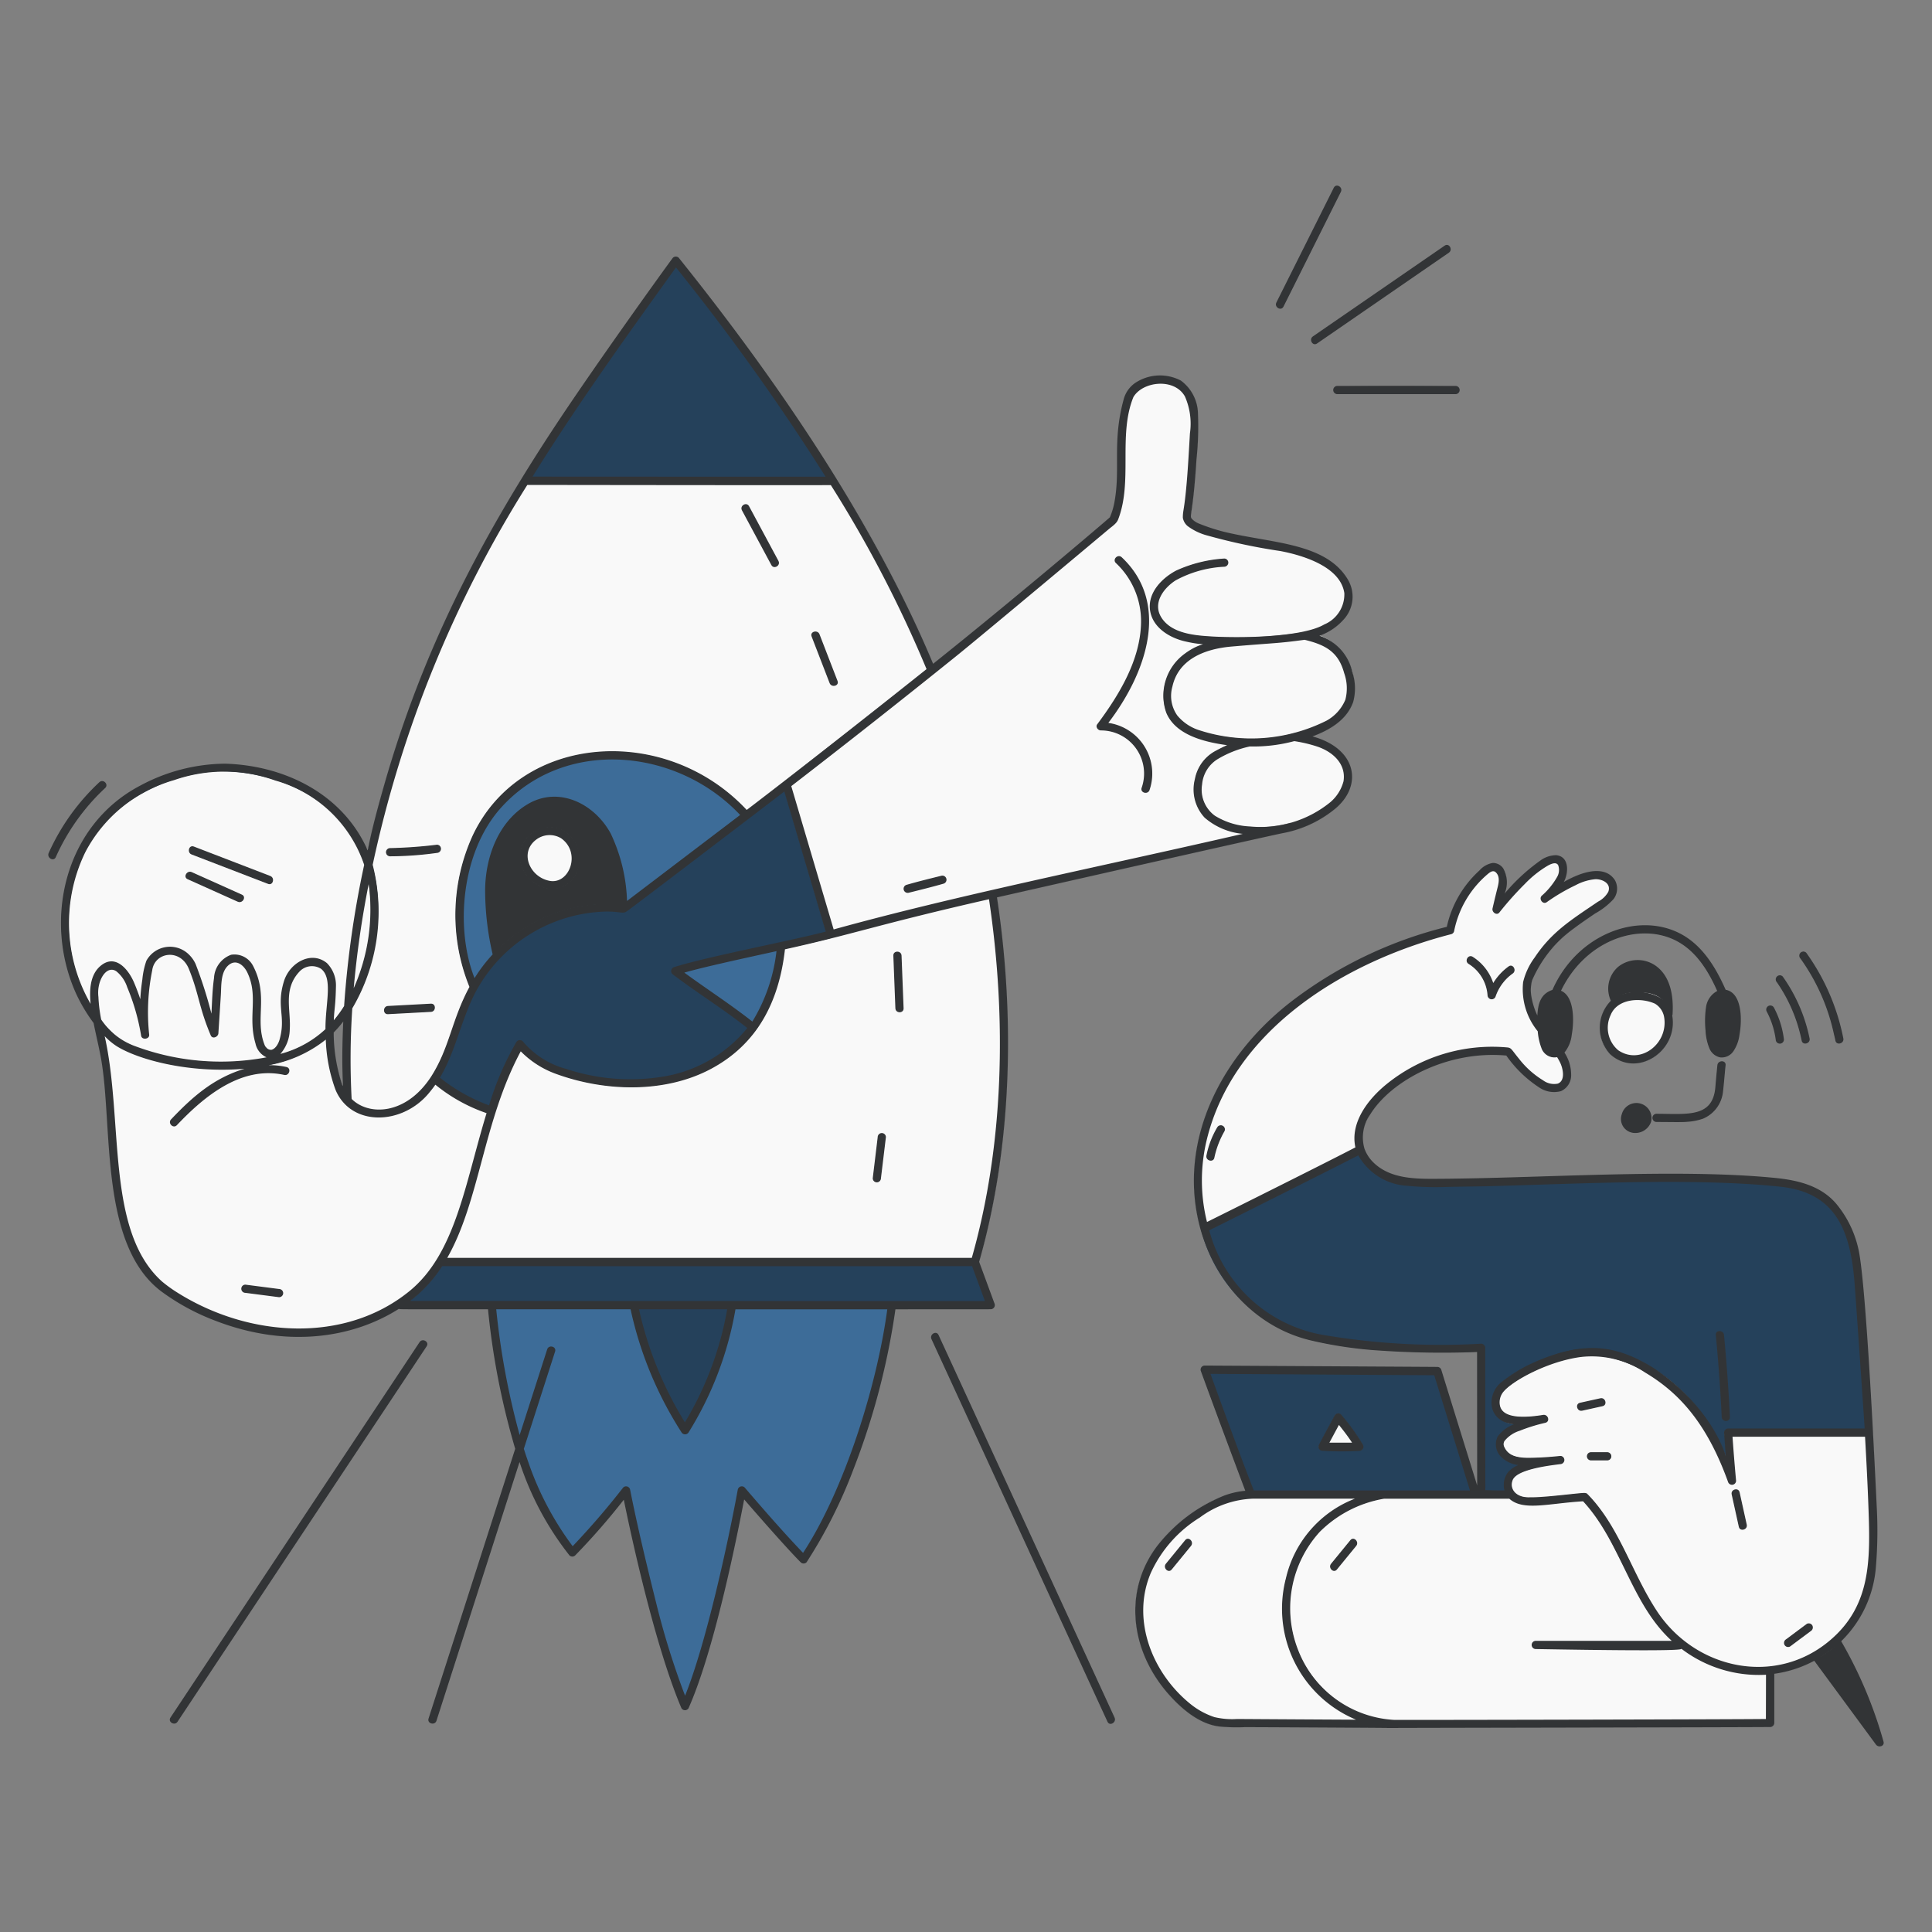<svg xmlns="http://www.w3.org/2000/svg" fill="none" viewBox="0 0 600 600" id="Startup--Streamline-New-York.svg" height="600" width="600"><rect x="0" y="0" width="600" height="600" fill="#808080" stroke="none"/><desc>Startup Streamline Illustration: https://streamlinehq.com</desc><path fill="#f9f9f9" d="M32.043 299.592c4.251 -2.823 7.875 2.019 9.375 5.493 0.87 2.022 1.617 4.092 2.292 6.183 0.102 -2.346 0.33 -4.686 0.684 -7.005a24.36 24.36 0 0 1 1.251 -5.832 8.166 8.166 0 0 1 12.966 -1.8c0.819 0.804 1.488 1.755 1.968 2.799a161.016 161.016 0 0 1 5.217 16.362c0.3 -4.842 0.324 -8.292 0.864 -12.048a7.884 7.884 0 0 1 5.187 -7.044 6.318 6.318 0 0 1 6.624 3.414c4.359 8.436 1.2 14.451 2.79 21.834 0.15 1.245 0.591 2.436 1.293 3.474a1.911 1.911 0 0 0 2.184 0.693c1.161 -0.744 1.983 -1.914 2.292 -3.258a22.05 22.05 0 0 0 0.561 -8.073 23.418 23.418 0 0 1 0.783 -9.987c1.758 -5.7 8.355 -9.405 13.056 -5.538a9.627 9.627 0 0 1 2.733 6.951c-0.132 6.81 -0.573 7.098 -0.69 11.22 1.329 -1.542 2.532 -3.186 3.6 -4.917 1.02 -14.769 3.105 -29.448 6.24 -43.914a40.8 40.8 0 0 0 -27.756 -26.349A47.562 47.562 0 0 0 54 242.1a45.144 45.144 0 0 0 -27.645 22.41 50.526 50.526 0 0 0 2.058 48.018c-0.513 -4.515 -0.654 -10.089 3.63 -12.936Zm28.095 -36.51 23.754 9.147c1.299 0.501 0.732 2.61 -0.582 2.1L59.556 265.2c-1.299 -0.513 -0.732 -2.625 0.582 -2.118Zm-0.678 7.92 15.576 6.99c1.281 0.579 0.171 2.46 -1.101 1.887l-15.576 -6.99c-1.281 -0.576 -0.159 -2.46 1.101 -1.89Z" stroke-width="1"></path><path fill="#3d6c98" d="M228.252 406.425a106.101 106.101 0 0 1 -14.556 38.313 1.101 1.101 0 0 1 -1.884 0 116.163 116.163 0 0 1 -15.837 -38.322H151.716a232.167 232.167 0 0 0 8.481 43.53c0.39 -1.218 8.7 -27.039 9.9 -30.846 0.429 -1.335 2.535 -0.762 2.1 0.579l-10.857 33.798a94.323 94.323 0 0 0 15.66 29.43 1.104 1.104 0 0 0 1.542 0 210.555 210.555 0 0 0 15.3 -17.562c3.699 18.21 10.608 47.814 17.964 65.064a1.095 1.095 0 0 0 1.884 0c7.299 -16.386 13.968 -47.544 17.328 -65.148 3.936 4.566 13.767 15.789 17.802 19.8a1.107 1.107 0 0 0 1.713 -0.222 155.307 155.307 0 0 0 14.424 -28.776 224.574 224.574 0 0 0 12.99 -49.656c-44.634 0.009 -4.896 0.018 -49.695 0.018Z" stroke-width="1"></path><path fill="#25415b" d="m308.748 405.033 -4.842 -13.152c-0.03 0.111 -0.057 0.222 -0.09 0.33a1.116 1.116 0 0 1 -1.053 0.801l-165.522 0a41.049 41.049 0 0 1 -13.455 13.278c0.255 0.066 33.792 0.102 72.189 0.123a115.791 115.791 0 0 0 15.825 38.325 1.098 1.098 0 0 0 1.482 0.384 1.074 1.074 0 0 0 0.402 -0.384 106.239 106.239 0 0 0 14.556 -38.313l79.443 0a1.092 1.092 0 0 0 1.086 -0.891 1.134 1.134 0 0 0 -0.021 -0.501Z" stroke-width="1"></path><path fill="#25415b" d="M259.644 148.782a700.626 700.626 0 0 0 -48.993 -68.61 1.101 1.101 0 0 0 -1.716 0.222c-16.608 23.148 -32.184 44.592 -46.83 68.4 -0.087 0.3 0.123 -0.462 1.047 -0.54 0.15 0 94.974 -0.039 95.436 0a1.47 1.47 0 0 1 1.092 0.63 0.558 0.558 0 0 0 -0.036 -0.102Z" stroke-width="1"></path><path fill="#f9f9f9" d="M113.298 268.584a306.948 306.948 0 0 0 -6.24 43.914 57.45 57.45 0 0 0 6.24 -43.914Z" stroke-width="1"></path><path fill="#f9f9f9" d="M309.429 278.544c-43.983 10.047 -43.677 11.28 -65.901 16.17a53.979 53.979 0 0 1 -8.121 24.162 26.532 26.532 0 0 1 -2.64 3.282c-14.7 16.953 -39.774 18.6 -60.132 11.145a28.818 28.818 0 0 1 -10.968 -7.116c-12.387 22.929 -12.795 48.6 -24.426 66.828h165.522a1.119 1.119 0 0 0 1.053 -0.801c10.284 -35.031 11.313 -76.347 5.613 -113.67Zm-29.628 18.231 0.636 16.362c0.054 1.407 -2.13 1.401 -2.184 0l-0.633 -16.362c-0.057 -1.41 2.127 -1.401 2.181 0Zm-7.044 56.379c0.168 -1.38 2.352 -1.392 2.184 0l-1.539 12.762c-0.165 1.38 -2.352 1.392 -2.184 0l1.539 -12.762Z" stroke-width="1"></path><path fill="#f9f9f9" d="M264.774 157.224c-1.5 -2.49 -4.887 -8.055 -5.1 -8.352a1.503 1.503 0 0 0 -1.092 -0.63c-0.06 0 -95.265 -0.015 -95.436 0 -0.846 0.072 -1.2 0.741 -1.65 1.521 -3.726 6.357 -11.199 18.174 -20.427 37.314a359.49 359.49 0 0 0 -26.916 77.571c6.534 15.747 2.907 38.37 -7.329 51.984a240.3 240.3 0 0 0 -0.141 21.507 12.06 12.06 0 0 0 5.028 5.238c6.207 3.087 15.6 1.368 22.263 -8.853l0.033 -0.036 0.015 -0.036c5.574 -8.739 6.729 -18.3 11.943 -27.96a58.758 58.758 0 0 1 1.017 -46.992c14.94 -31.56 59.844 -34.8 84.9 -7.686 3.945 -3.018 57.267 -44.85 57.855 -45.324a382.494 382.494 0 0 0 -24.963 -49.266Zm-130.947 156.855 -13.338 0.711c-1.407 0.075 -1.398 -2.1 0 -2.184l13.338 -0.711c1.407 -0.075 1.398 2.109 0 2.184Zm1.854 -49.38a107.37 107.37 0 0 1 -14.583 1.05 1.092 1.092 0 1 1 0 -2.181 144.459 144.459 0 0 0 14.583 -1.05c1.392 -0.18 1.374 2.007 0 2.184ZM239.7 175.392 230.568 158.4c-0.666 -1.239 1.221 -2.34 1.887 -1.101l9.141 17.004c0.666 1.224 -1.221 2.328 -1.896 1.089ZM257.823 212.1l-5.598 -14.499c-0.51 -1.314 1.602 -1.878 2.1 -0.582l5.601 14.502c0.51 1.32 -1.602 1.884 -2.103 0.579Z" stroke-width="1"></path><path fill="#3d6c98" d="M146.982 259.5a58.896 58.896 0 0 0 -1.011 46.998 45.129 45.129 0 0 1 7.215 -10.038 88.371 88.371 0 0 1 -2.34 -19.968c0.048 -10.14 4.023 -21.258 13.233 -26.646a16.092 16.092 0 0 1 14.7 -0.861c12.108 5.421 14.673 17.946 15.789 31.152 3.261 -2.454 36.747 -27.876 37.329 -28.32C206.916 224.883 162 227.748 146.982 259.5Z" stroke-width="1"></path><path fill="#3d6c98" d="M212.124 301.983c6.771 4.983 16.164 11.1 22.542 16.278a1.08 1.08 0 0 1 0.171 1.323c-0.648 0.9 -1.347 1.74 -2.07 2.574 0.966 -1.023 1.851 -2.121 2.64 -3.282a54 54 0 0 0 8.121 -24.162c-11.955 2.631 -24.828 5.334 -31.404 7.269Z" stroke-width="1"></path><path fill="#323436" d="M189.534 259.005c-5.037 -9.324 -16.008 -14.7 -25.455 -9.165 -9.21 5.4 -13.185 16.5 -13.233 26.646 0.018 6.723 0.804 13.422 2.34 19.968a47.979 47.979 0 0 1 40.122 -15.378l1.257 -0.945a53.034 53.034 0 0 0 -5.031 -21.126ZM179.238 270.3a8.217 8.217 0 0 1 -9.927 5.349 10.911 10.911 0 0 1 -7.722 -8.487A9.177 9.177 0 0 1 175.44 258.3a10.32 10.32 0 0 1 3.798 12Z" stroke-width="1"></path><path fill="#f9f9f9" d="M175.44 258.3a9.174 9.174 0 0 0 -13.851 8.88 10.914 10.914 0 0 0 7.722 8.49 8.22 8.22 0 0 0 9.927 -5.37 10.32 10.32 0 0 0 -3.798 -12Z" stroke-width="1"></path><path fill="#f9f9f9" d="M152.4 345.951a58.524 58.524 0 0 1 -17.982 -10.005 1.128 1.128 0 0 1 -0.405 -1.458l-0.033 0.036c-6.6 10.116 -15.978 11.979 -22.263 8.853a12.09 12.09 0 0 1 -5.028 -5.238 46.284 46.284 0 0 1 -3.234 -17.562 39.654 39.654 0 0 1 -22.422 10.53 24.897 24.897 0 0 1 7.875 0.459c1.374 0.3 0.789 2.4 -0.582 2.1 -13.38 -2.964 -24.966 6.6 -33.516 15.63 -0.969 1.023 -2.511 -0.525 -1.545 -1.545 7.596 -8.013 14.718 -13.944 25.551 -16.335 -13.2 1.614 -31.11 -0.099 -42.525 -6.702a29.571 29.571 0 0 1 -7.059 -7.104c0.744 3.813 1.71 7.587 2.376 11.418 3.657 21.036 -0.6 57.483 18.627 71.91a69.642 69.642 0 0 0 16.83 9.096c22.773 8.781 44.661 5.367 59.805 -5.862 17.235 -12.78 19.602 -35.772 26.862 -58.962a1.101 1.101 0 0 1 -1.332 0.741Zm-76.2 53.19 10.461 1.35c1.377 0.18 1.392 2.364 0 2.184l-10.461 -1.35c-1.365 -0.177 -1.38 -2.364 0 -2.184Z" stroke-width="1"></path><path fill="#f9f9f9" d="M101.43 299.244c-4.695 -3.861 -11.301 -0.159 -13.056 5.538a23.415 23.415 0 0 0 -0.78 9.987 22.026 22.026 0 0 1 -0.564 8.073 5.271 5.271 0 0 1 -2.292 3.258c-2.058 0.732 -3.24 -2.181 -3.477 -4.167 -1.614 -7.473 1.569 -13.395 -2.79 -21.834A6.315 6.315 0 0 0 71.85 296.7a7.881 7.881 0 0 0 -5.187 7.059c-0.54 3.756 -0.561 7.32 -0.864 12.048a160.611 160.611 0 0 0 -5.217 -16.362 8.313 8.313 0 0 0 -14.934 -0.999 24.339 24.339 0 0 0 -1.251 5.832 65.13 65.13 0 0 0 -0.684 7.005c-0.675 -2.1 -1.422 -4.161 -2.292 -6.183 -1.5 -3.474 -5.124 -8.316 -9.375 -5.493 -4.251 2.823 -4.131 8.421 -3.624 12.942a37.62 37.62 0 0 0 7.953 9.564c5.271 4.332 26.763 10.713 47.43 6.234a34.536 34.536 0 0 0 19.671 -10.917c0.126 -4.419 0.558 -4.377 0.69 -11.22a9.6 9.6 0 0 0 -2.73 -6.966Z" stroke-width="1"></path><path fill="#25415b" d="m256.983 290.493 -13.761 -46.518a1.14 1.14 0 0 1 0.501 -1.23c-3.933 3.03 -49.995 38.016 -50.4 38.331a47.592 47.592 0 0 0 -38.265 13.5c-14.031 13.44 -13.155 27.549 -21 39.867l-0.015 0.036a1.125 1.125 0 0 0 0.405 1.458 57.972 57.972 0 0 0 17.982 10.005 1.098 1.098 0 0 0 1.332 -0.735 105.06 105.06 0 0 1 7.935 -19.029 28.785 28.785 0 0 0 10.968 7.116c21.9 8.022 48.357 5.223 62.202 -13.719a1.08 1.08 0 0 0 -0.171 -1.323c-6.381 -5.172 -15.765 -11.289 -22.542 -16.278 10.032 -2.949 38.274 -8.541 46.2 -10.728a1.11 1.11 0 0 1 -1.371 -0.75Z" stroke-width="1"></path><path fill="#f9f9f9" d="M420.084 217.95a17.988 17.988 0 0 0 -3.201 -15.3 15.207 15.207 0 0 0 -7.233 -5.355 17.904 17.904 0 0 0 7.425 -4.92 10.257 10.257 0 0 0 1.143 -12.663c-6.948 -11.043 -23.673 -10.833 -38.199 -14.4a59.082 59.082 0 0 1 -7.539 -2.463 6.927 6.927 0 0 1 -2.343 -1.482c-1.074 -1.23 0.12 -0.204 1.284 -18.756a96.57 96.57 0 0 0 0.462 -13.971 12.858 12.858 0 0 0 -5.229 -10.287 13.749 13.749 0 0 0 -13.359 0.33 8.754 8.754 0 0 0 -4.131 5.4c-3.567 12.975 -0.957 21.33 -2.832 31.68a20.709 20.709 0 0 1 -1.5 5.028c-0.867 0.9 -32.328 27.3 -41.004 34.371C299.163 198.966 246 240.99 243.723 242.742a1.137 1.137 0 0 0 -0.501 1.23l13.761 46.521a1.11 1.11 0 0 0 1.341 0.762c13.611 -3.642 27.252 -7.173 40.971 -10.395 2.655 -0.624 92.664 -21.018 99.057 -22.293a34.959 34.959 0 0 0 16.362 -7.674c8.46 -7.41 6.342 -18.618 -7.728 -22.158 5.562 -1.935 11.214 -5.112 13.098 -10.785Zm-127.08 56.301 -10.89 2.835a1.092 1.092 0 0 1 -0.579 -2.1c3.6 -1.032 7.248 -1.929 10.887 -2.835a1.092 1.092 0 0 1 0.582 2.1Zm63.825 -28.959c-0.447 1.326 -2.562 0.75 -2.1 -0.582a13.605 13.605 0 0 0 -1.764 -12.354 13.59 13.59 0 0 0 -11.103 -5.7c-0.756 0 -1.458 -0.954 -0.942 -1.644 6.9 -9.243 13.389 -20.01 13.629 -31.575a24.927 24.927 0 0 0 -7.854 -18.702c-1.029 -0.963 0.519 -2.505 1.542 -1.542 14.793 13.896 8.1 35.205 -4.347 51.435a15.726 15.726 0 0 1 12.939 20.664Zm45.795 -15.492a49.587 49.587 0 0 1 -14.523 1.827 32.685 32.685 0 0 0 -9.723 3.777 10.476 10.476 0 0 0 -3.321 2.94 11.061 11.061 0 0 0 2.133 15.126 22.68 22.68 0 0 0 10.983 3.36 39.09 39.09 0 0 0 12.363 -1.245 1.089 1.089 0 0 1 1.188 1.575 1.092 1.092 0 0 1 -0.606 0.525 36.633 36.633 0 0 1 -14.118 1.2 21.363 21.363 0 0 1 -12.783 -5.1 12.648 12.648 0 0 1 -3 -11.829 12.099 12.099 0 0 1 6.468 -8.715 32.34 32.34 0 0 1 4.311 -2.073c-7.668 -0.936 -16.767 -2.94 -19.68 -9.945 -2.961 -7.128 0.768 -17.823 12.021 -21.282a43.428 43.428 0 0 1 -6.363 -0.984c-4.749 -1.104 -9.921 -4.236 -10.665 -9.498 -0.759 -5.352 3.651 -9.834 8.013 -12.138a41.934 41.934 0 0 1 14.844 -3.711c1.392 -0.168 1.377 2.016 0 2.181 -5.328 0.255 -10.53 1.716 -15.213 4.275 -3.861 2.49 -7.308 7.239 -4.461 11.76 2.511 3.99 7.524 5.175 11.889 5.667a137.88 137.88 0 0 0 32.874 -1.224c1.392 -0.18 1.371 1.998 0 2.181 -19.92 2.658 -29.799 0.681 -37.107 7.362 -4.308 3.936 -6.516 11.502 -2.673 16.467 3.735 4.827 10.8 5.967 16.479 6.717 6.714 0.942 13.548 0.489 20.079 -1.332a0.993 0.993 0 0 1 0.69 0.048 1.101 1.101 0 0 1 0.462 1.71 1.11 1.11 0 0 1 -0.561 0.378Z" stroke-width="1"></path><path fill="#25415b" d="M32.19 321.171c1.218 1.35 2.598 2.541 4.11 3.549 11.415 6.6 29.331 8.316 42.525 6.702a42.744 42.744 0 0 0 22.515 -8.922c13.599 -11.658 19.428 -36 14.202 -53.928 -5.7 -19.542 -24.93 -30.6 -45.651 -31.2 -9.129 0.09 -18.096 2.4 -26.136 6.723 -27.948 14.526 -32.631 53.928 -11.565 77.076Zm5.79 -70.776a55.917 55.917 0 0 1 28.65 -10.845 54.702 54.702 0 0 1 18.9 2.7c21.054 6.537 33.66 25.017 28.635 51.348a47.853 47.853 0 0 1 -12.921 26.118c-7.431 7.089 -17.823 9.417 -28.119 10.032 -15.501 0.927 -29.757 -3.177 -35.805 -6.936a16.773 16.773 0 0 1 -2.244 -1.827c-18.486 -17.484 -19.161 -53.652 2.904 -70.59Z" stroke-width="1"></path><path fill="#25415b" d="M121.098 265.752a107.37 107.37 0 0 0 14.583 -1.05c1.374 -0.18 1.392 -2.361 0 -2.184a143.664 143.664 0 0 1 -14.583 1.05 1.092 1.092 0 0 0 0 2.184Z" stroke-width="1"></path><path fill="#25415b" d="m133.827 311.895 -13.338 0.711c-1.398 0.075 -1.407 2.259 0 2.184l13.338 -0.711c1.398 -0.075 1.407 -2.259 0 -2.184Z" stroke-width="1"></path><path fill="#323436" d="M132.348 418.002c0.78 -1.173 -1.11 -2.268 -1.884 -1.101l-77.37 116.604c-0.78 1.173 1.11 2.268 1.884 1.101l77.37 -116.604Z" stroke-width="1"></path><path fill="#323436" d="M172.2 419.679c0.432 -1.341 -1.677 -1.914 -2.1 -0.579l-36.837 114.666c-0.432 1.341 1.674 1.914 2.1 0.582L172.2 419.679Z" stroke-width="1"></path><path fill="#323436" d="M291.321 414.678c-0.6 -1.275 -2.469 -0.168 -1.887 1.101L344.1 534.6c0.6 1.275 2.469 0.168 1.887 -1.101 -0.087 -0.147 -54.597 -118.668 -54.666 -118.821Z" stroke-width="1"></path><path fill="#323436" d="M398.433 95.142c2.013 -4.023 17.1 -34.176 17.835 -35.652 0.624 -1.254 -1.257 -2.361 -1.887 -1.104l-17.832 35.655c-0.627 1.251 1.251 2.358 1.884 1.101Z" stroke-width="1"></path><path fill="#323436" d="M407.82 104.634c-1.149 0.792 -0.057 2.7 1.104 1.887l40.935 -28.2c1.152 -0.792 0.06 -2.7 -1.101 -1.884l-40.938 28.197Z" stroke-width="1"></path><path fill="#323436" d="M415.323 120.039a1.086 1.086 0 0 0 -1.092 1.092 1.086 1.086 0 0 0 1.092 1.092h36.714a1.086 1.086 0 0 0 1.092 -1.092 1.086 1.086 0 0 0 -1.092 -1.092 1386.519 1386.519 0 0 0 -36.714 0Z" stroke-width="1"></path><path fill="#323436" d="M513.9 299.946a9.582 9.582 0 0 0 -11.235 0.429 8.805 8.805 0 0 0 -2.187 10.473 11.736 11.736 0 0 1 9.054 -2.541 8.889 8.889 0 0 1 9.579 7.149 1.182 1.182 0 0 0 0.138 -0.504c0.27 -5.436 -0.531 -11.715 -5.349 -15.006Z" stroke-width="1"></path><path fill="#323436" d="M32.529 244.593c1.029 -0.96 -0.516 -2.502 -1.545 -1.545a67.935 67.935 0 0 0 -15.702 21.954c-0.57 1.269 1.311 2.382 1.884 1.101a66.534 66.534 0 0 1 15.363 -21.51Z" stroke-width="1"></path><path fill="#f9f9f9" d="M509.535 308.307c-13.02 -1.269 -15.459 13.377 -9.405 18.918a10.935 10.935 0 0 0 12.879 1.341c9.261 -5.421 8.628 -20.466 -3.474 -20.259Z" stroke-width="1"></path><path fill="#25415b" d="m58.359 272.889 15.576 6.99c1.272 0.57 2.382 -1.308 1.101 -1.884l-15.576 -6.993c-1.26 -0.57 -2.382 1.311 -1.101 1.887Z" stroke-width="1"></path><path fill="#25415b" d="m59.556 265.2 23.754 9.147c1.314 0.504 1.881 -1.605 0.582 -2.1l-23.754 -9.15c-1.314 -0.522 -1.881 1.59 -0.582 2.1Z" stroke-width="1"></path><path fill="#25415b" d="M458.907 462.558c-1.2 -3.876 -11.004 -35.451 -11.487 -37.044a1.131 1.131 0 0 0 -1.053 -0.801c-2.4 -0.03 -72.222 -0.42 -72.264 -0.42a1.116 1.116 0 0 0 -0.777 0.327 1.113 1.113 0 0 0 -0.312 0.783c0 0.543 13.284 36.033 13.956 37.758 2.898 -0.249 4.869 -0.105 71.937 -0.105v-0.498Zm-36.741 -12.153c-7.272 0.06 -11.289 0.03 -11.607 -0.033a1.11 1.11 0 0 1 -0.81 -0.603 1.104 1.104 0 0 1 0.027 -1.008c1.629 -3.03 3.195 -6.096 4.89 -9.09a1.092 1.092 0 0 1 1.296 -0.483 1.056 1.056 0 0 1 0.42 0.261 63.813 63.813 0 0 1 6.726 9.3 1.089 1.089 0 0 1 0.003 1.098 1.122 1.122 0 0 1 -0.945 0.558Z" stroke-width="1"></path><path fill="#f9f9f9" d="M423.108 448.761a63.813 63.813 0 0 0 -6.726 -9.3 1.116 1.116 0 0 0 -0.777 -0.324 1.116 1.116 0 0 0 -0.777 0.324c-0.351 0.357 -3.579 6.558 -5.052 9.3a1.104 1.104 0 0 0 0.306 1.407 1.11 1.11 0 0 0 0.477 0.204c0.3 0.06 1.419 0.117 11.607 0.033a1.089 1.089 0 0 0 1.083 -1.098 1.113 1.113 0 0 0 -0.141 -0.546Z" stroke-width="1"></path><path fill="#f9f9f9" d="M522.228 511.8c-0.375 0.213 2.583 0.963 -45.282 0.138a1.08 1.08 0 0 1 -0.771 -0.321 1.08 1.08 0 0 1 0 -1.542 1.08 1.08 0 0 1 0.771 -0.321h42.714a46.746 46.746 0 0 1 -9.198 -11.553c-2.883 -4.872 -10.557 -20.526 -11.472 -22.107a53.529 53.529 0 0 0 -7.257 -10.05c-10.869 0.642 -18.63 3.111 -22.908 -0.798h-8.826a1.104 1.104 0 0 1 -1.092 -1.092v-1.092s-71.196 0.045 -71.937 0.105a32.31 32.31 0 0 0 -15 5.745c-12.933 8.1 -21.141 21.186 -18.933 36.105a40.887 40.887 0 0 0 9.9 20.961c4.02 4.563 9.492 9.3 15.723 10.056 2.565 0.249 5.145 0.315 7.719 0.201 3.147 -0.057 41.145 0.237 44.976 0.249a37.092 37.092 0 0 1 -26.52 -15.888 37.14 37.14 0 0 1 -5.28 -30.462c3.627 -14.922 15.069 -24.273 29.892 -27.033 1.374 -0.255 1.959 1.848 0.579 2.1a37.311 37.311 0 0 0 -20.301 10.404 35.454 35.454 0 0 0 -6.882 36.516 34.686 34.686 0 0 0 28.557 22.179c1.359 0.147 1.395 2.232 0.075 2.178 5.778 0.024 115.953 -0.252 118.239 -0.3a1.104 1.104 0 0 0 1.092 -1.092v-15.441a38.646 38.646 0 0 1 -28.578 -7.845Zm-152.478 -31.83 -6 7.338c-0.9 1.089 -2.427 -0.465 -1.545 -1.545l6 -7.335c0.888 -1.092 2.424 0.462 1.545 1.542Zm51.3 0 -6 7.338c-0.9 1.089 -2.424 -0.465 -1.542 -1.545l6 -7.335c0.888 -1.092 2.424 0.462 1.542 1.542Z" stroke-width="1"></path><path fill="#25415b" d="M431.4 534.3a34.719 34.719 0 0 1 -28.551 -22.179 35.436 35.436 0 0 1 6.882 -36.516 37.212 37.212 0 0 1 20.301 -10.404c1.38 -0.258 0.795 -2.361 -0.579 -2.1 -42.882 7.989 -40.572 67.389 1.956 73.389h0.066c1.329 0.042 1.293 -2.043 -0.075 -2.19Z" stroke-width="1"></path><path fill="#25415b" d="M476.946 509.748a1.08 1.08 0 0 0 -0.771 0.321 1.08 1.08 0 0 0 0 1.542 1.08 1.08 0 0 0 0.771 0.321c47.793 0.822 44.904 0.078 45.282 -0.138 -0.645 -0.486 -1.974 -1.5 -2.568 -2.046h-42.714Z" stroke-width="1"></path><path fill="#323436" d="M584.754 540.864a131.943 131.943 0 0 0 -13.215 -31.179c-0.534 0.51 -1.107 0.969 -1.668 1.446a34.452 34.452 0 0 1 -6.402 4.431l19.287 26.142c0.681 0.921 2.403 0.432 1.998 -0.84Z" stroke-width="1"></path><path fill="#f9f9f9" d="M501.33 273.441a6.12 6.12 0 0 0 -4.455 -2.664 19.98 19.98 0 0 0 -11.1 3.3c-0.996 0.537 -0.753 0.576 -0.336 -0.156 1.482 -2.592 1.872 -7.734 -2.175 -8.13a8.25 8.25 0 0 0 -4.899 1.707 60.36 60.36 0 0 0 -11.463 10.716c0.741 -3.024 1.599 -5.886 -0.252 -8.451a3.699 3.699 0 0 0 -3.072 -1.563 6.9 6.9 0 0 0 -4.005 2.28 33.081 33.081 0 0 0 -10.131 17.52 131.241 131.241 0 0 0 -47.544 22.587c-22.635 17.1 -36.369 44.133 -28.956 71.046l0.021 0.036a1.098 1.098 0 0 1 0.507 -1.179c2.901 -1.44 35.418 -17.325 48.48 -24.39a1.074 1.074 0 0 1 0.93 -0.069c0.15 0.057 0.285 0.147 0.399 0.261a1.14 1.14 0 0 1 0.249 0.408v-0.03c-4.5 -11.238 17.7 -31.515 44.343 -29.028a37.413 37.413 0 0 0 10.173 9.9 8.001 8.001 0 0 0 6.672 1.146 5.202 5.202 0 0 0 3.024 -4.68 12.192 12.192 0 0 0 -2.163 -7.122 3.948 3.948 0 0 1 -3.735 1.221 3.927 3.927 0 0 1 -2.925 -2.622 24.882 24.882 0 0 1 -1.29 -9.27 17.145 17.145 0 0 1 -2.007 -11.799 23.286 23.286 0 0 1 2.793 -5.49 54.264 54.264 0 0 1 16.887 -15.39 22.674 22.674 0 0 0 5.589 -4.35 5.211 5.211 0 0 0 0.441 -5.745Zm-37.029 35.952a1.098 1.098 0 0 1 -2.145 -0.3 12.69 12.69 0 0 0 -6 -9.918c-1.2 -0.75 -0.09 -2.64 1.101 -1.884a15.231 15.231 0 0 1 6.423 8.4 17.688 17.688 0 0 1 4.92 -5.391c1.143 -0.825 2.232 1.068 1.104 1.884a14.718 14.718 0 0 0 -5.403 7.209Zm-89.451 49.5a27.339 27.339 0 0 1 3.357 -8.754 1.095 1.095 0 0 1 1.485 -0.375 1.101 1.101 0 0 1 0.399 1.479 28.395 28.395 0 0 0 -3.135 8.232c-0.282 1.392 -2.388 0.804 -2.106 -0.567v-0.015Z" stroke-width="1"></path><path fill="#25415b" d="M578.673 402.573c-0.9 -10.899 -1.314 -20.067 -8.532 -28.578 -4.773 -5.625 -11.898 -7.311 -18.969 -8.007 -30.066 -2.958 -72.753 0.069 -103.947 0.279 -7.254 0.048 -15.732 0.234 -21.168 -5.439a11.634 11.634 0 0 1 -2.529 -4.116 1.104 1.104 0 0 0 -1.578 -0.6c-12.822 6.933 -22.464 11.484 -48.48 24.39a1.098 1.098 0 0 0 -0.507 1.179v0.054a47.37 47.37 0 0 0 33.9 34.341c7.203 1.704 14.541 2.784 21.93 3.222 10.014 0.675 20.058 0.819 30.087 0.426 0 4.752 0.033 44.433 0.033 44.433a1.104 1.104 0 0 0 1.092 1.092h8.826a6.099 6.099 0 0 1 -0.426 -7.83 8.979 8.979 0 0 1 3.771 -2.49 9.342 9.342 0 0 1 -5.577 -2.322 5.304 5.304 0 0 1 -1.32 -6.396 11.814 11.814 0 0 1 5.565 -3.942 7.458 7.458 0 0 1 -7.167 -4.602 7.38 7.38 0 0 1 0.642 -5.748c0.924 -1.5 2.166 -2.778 3.636 -3.75 8.178 -5.865 20.862 -10.599 30.882 -9.018a38.97 38.97 0 0 1 13.587 5.229 58.032 58.032 0 0 1 23.844 28.68c-0.225 -2.715 -0.471 -5.424 -0.66 -8.142a1.104 1.104 0 0 1 1.092 -1.092h43.74a1.14 1.14 0 0 1 0.762 0.33 1.155 1.155 0 0 1 0.33 0.762c-0.801 -14.118 -1.68 -28.251 -2.859 -42.345Zm-43.8 37.5a551.727 551.727 0 0 0 -1.833 -25.467c-0.135 -1.401 2.052 -1.386 2.184 0 0.801 8.475 1.41 16.962 1.833 25.467 0.072 1.398 -2.112 1.392 -2.181 -0.009l-0.003 0.009Z" stroke-width="1"></path><path fill="#323436" d="M535.743 307.5c-3.099 -6.99 -7.287 -13.986 -14.352 -17.535 -13.104 -6.576 -31.647 0.534 -39.174 17.64a6.318 6.318 0 0 0 -4.35 5.232 0.402 0.402 0 0 1 -0.039 0.3 28.08 28.08 0 0 0 1.086 12.366 4.494 4.494 0 0 0 3.216 2.718c3.366 0.45 5.4 -3.525 5.802 -6.9 0.78 -4.356 0.705 -11.829 -3.408 -13.521 7.224 -15.228 23.172 -21.333 34.746 -16.407 7.086 3 11.1 9.468 14.259 16.473a6.948 6.948 0 0 0 -2.37 2.076 6.939 6.939 0 0 0 -1.2 2.913 31.8 31.8 0 0 0 -0.129 7.185c0.081 1.872 0.474 3.72 1.17 5.46a4.473 4.473 0 0 0 3.219 2.718 4.164 4.164 0 0 0 3.948 -1.869 11.547 11.547 0 0 0 1.851 -5.04c0.882 -4.878 0.582 -12.951 -4.275 -13.809Z" stroke-width="1"></path><path fill="#323436" d="M551.7 323.124c0.192 1.386 2.298 0.798 2.1 -0.582a28.887 28.887 0 0 0 -3.081 -9.6 1.095 1.095 0 0 0 -1.887 1.101 27.03 27.03 0 0 1 2.868 9.081Z" stroke-width="1"></path><path fill="#f9f9f9" d="M582.654 468.3c-1.179 -24.804 -1.083 -23.451 -1.23 -23.769a1.044 1.044 0 0 0 -0.99 -0.699H536.7a1.104 1.104 0 0 0 -1.092 1.092c1.47 21.237 2.484 -3.78 -21.489 -19.455 1.041 0.795 0 2.568 -1.167 1.821a38.124 38.124 0 0 0 -14.673 -6.024c-9.186 -1.392 -20.721 3.066 -28.545 8.319 -1.35 0.825 -2.511 1.923 -3.411 3.222a4.938 4.938 0 0 0 -0.3 4.8c1.857 3.459 9.393 2.622 13.26 1.983 1.356 -0.222 1.974 1.785 0.579 2.1a53.16 53.16 0 0 0 -7.968 2.481 9.831 9.831 0 0 0 -4.818 3.276c-0.999 1.758 0.939 3.798 2.4 4.563 2.355 0.885 4.89 1.182 7.386 0.864a100.35 100.35 0 0 0 7.707 -0.543c1.41 -0.144 1.365 2.013 0 2.184 -4.365 0.354 -8.655 1.35 -12.732 2.955a5.88 5.88 0 0 0 -1.848 1.44c-1.557 2.124 -0.501 5.88 3.957 6.201 6.189 0.447 15.384 -1.395 18.129 -1.281l0.126 0h0.045c0.726 0.042 0.987 0.573 1.899 1.608 9.477 10.731 12.813 24.027 20.76 35.7 0.75 1.101 -0.885 2.1 -1.734 1.251a39.135 39.135 0 0 0 9.057 9.402c24.384 18.396 57.615 4.017 60.174 -25.473 0.486 -5.994 0.57 -12.015 0.252 -18.018Zm-91.344 -30.36c-1.371 0.3 -1.953 -1.8 -0.582 -2.1l6.327 -1.401c1.371 -0.3 1.953 1.8 0.582 2.1l-6.327 1.401Zm7.881 15.435h-5.154a1.089 1.089 0 0 1 0 -2.184h5.163a1.086 1.086 0 0 1 0.771 1.863 1.089 1.089 0 0 1 -0.771 0.321h-0.009Zm63.09 53.013 -6.42 4.782c-1.128 0.843 -2.214 -1.053 -1.101 -1.884l6.417 -4.785c1.131 -0.855 2.223 1.041 1.104 1.872v0.015Zm-22.095 -32.259 -2.223 -10.053c-0.3 -1.371 1.8 -1.953 2.1 -0.582l2.223 10.053c0.309 1.353 -1.797 1.953 -2.1 0.567v0.015Z" stroke-width="1"></path><path fill="#323436" d="M557.916 316.746c0.717 2.091 1.314 4.218 1.785 6.378 0.285 1.374 2.4 0.792 2.1 -0.582a50.25 50.25 0 0 0 -8.295 -19.146c-0.849 -1.116 -2.379 0.435 -1.545 1.545a40.71 40.71 0 0 1 5.955 11.805Z" stroke-width="1"></path><path fill="#323436" d="M569.7 321.093c0.168 0.672 0.333 1.35 0.471 2.031 0.279 1.374 2.385 0.792 2.1 -0.582a67.986 67.986 0 0 0 -11.463 -26.523c-0.861 -1.11 -2.4 0.447 -1.545 1.545a63.081 63.081 0 0 1 10.437 23.529Z" stroke-width="1"></path><path fill="#323436" d="M514.449 348.255c2.268 0 4.533 -0.018 6.798 0.039a21.942 21.942 0 0 0 7.554 -1.041 9.864 9.864 0 0 0 6.117 -8.274c0.384 -2.7 0.51 -5.454 0.795 -8.175 0.147 -1.398 -2.037 -1.386 -2.184 0a270.828 270.828 0 0 0 -0.624 6.795c-0.783 9.675 -8.7 8.529 -18.456 8.472a1.131 1.131 0 0 0 0 2.184Z" stroke-width="1"></path><path fill="#323436" d="M508.542 342.747a4.68 4.68 0 0 0 -4.857 4.476 3.999 3.999 0 0 0 3.534 4.419 4.986 4.986 0 0 0 5.349 -3.261 4.65 4.65 0 0 0 -0.75 -3.72 4.608 4.608 0 0 0 -3.276 -1.914Z" stroke-width="1"></path><path fill="#25415b" d="m419.508 478.428 -6 7.335c-0.882 1.08 0.654 2.634 1.542 1.545l6 -7.338c0.882 -1.08 -0.654 -2.634 -1.542 -1.542Z" stroke-width="1"></path><path fill="#25415b" d="m368.205 478.428 -6 7.335c-0.882 1.08 0.654 2.634 1.545 1.545l6 -7.338c0.879 -1.08 -0.657 -2.634 -1.545 -1.542Z" stroke-width="1"></path><path fill="#323436" d="M491.733 466.038c8.493 9.153 12.876 22.242 18.729 32.157 0.369 0.627 2.457 3.993 2.7 4.2 0.849 0.858 2.484 -0.15 1.734 -1.251 -7.863 -11.553 -11.28 -24.936 -20.76 -35.7 -0.729 -0.831 -1.095 -1.47 -1.899 -1.608 -0.402 -0.129 -12.54 1.2 -13.647 1.257 -1.548 0.099 -3.105 0.099 -4.653 0 -2.658 -0.213 -4.722 -1.647 -4.581 -4.386 0.129 -2.553 2.829 -3.66 5.292 -4.362a67.614 67.614 0 0 1 9.9 -1.848c1.365 -0.171 1.41 -2.328 0 -2.184a100.35 100.35 0 0 1 -7.707 0.543 15.447 15.447 0 0 1 -7.386 -0.864c-1.461 -0.765 -3.399 -2.805 -2.4 -4.563a9.831 9.831 0 0 1 4.818 -3.276 53.265 53.265 0 0 1 7.968 -2.481c1.395 -0.321 0.777 -2.328 -0.579 -2.1 -3.174 0.525 -9 1.101 -11.811 -0.489a4.656 4.656 0 0 1 -1.968 -3.585 4.665 4.665 0 0 1 1.602 -3.762 42.993 42.993 0 0 1 12.228 -7.338 39.177 39.177 0 0 1 17.598 -3.339c5.748 0.801 11.229 2.928 16.014 6.213 1.152 0.747 2.208 -1.026 1.167 -1.821a43.62 43.62 0 0 0 -4.305 -2.535 32.232 32.232 0 0 0 -27.693 -1.86 48.84 48.84 0 0 0 -15.96 8.556 7.836 7.836 0 0 0 -2.784 6.24c0.195 4.227 3.351 6 7.569 6.36l-0.102 0.045a11.814 11.814 0 0 0 -5.565 3.942 5.28 5.28 0 0 0 1.32 6.396 9.36 9.36 0 0 0 5.577 2.322c-1.449 0.495 -2.748 1.35 -3.771 2.49a6.084 6.084 0 0 0 0.489 7.899c4.401 3.822 12.102 1.368 22.866 0.732Z" stroke-width="1"></path><path fill="#323436" d="m491.31 437.925 6.327 -1.398c1.371 -0.3 0.789 -2.4 -0.582 -2.1l-6.327 1.401c-1.371 0.297 -0.789 2.4 0.582 2.097Z" stroke-width="1"></path><path fill="#323436" d="M494.037 453.36h5.163a1.089 1.089 0 0 0 1.092 -1.092 1.083 1.083 0 0 0 -1.092 -1.092h-5.154a1.086 1.086 0 0 0 -0.771 1.863c0.204 0.204 0.48 0.321 0.771 0.321h-0.009Z" stroke-width="1"></path><path fill="#323436" d="m561.177 504.486 -6.417 4.785c-1.113 0.831 -0.027 2.727 1.101 1.884l6.42 -4.782c1.119 -0.831 0.027 -2.727 -1.104 -1.887Z" stroke-width="1"></path><path fill="#323436" d="m537.963 464.061 2.223 10.053c0.3 1.371 2.4 0.789 2.1 -0.582l-2.223 -10.053c-0.297 -1.371 -2.403 -0.789 -2.1 0.582Z" stroke-width="1"></path><path fill="#323436" d="M378.207 350.154a27.339 27.339 0 0 0 -3.357 8.754c-0.282 1.371 1.824 1.959 2.1 0.582a28.395 28.395 0 0 1 3.135 -8.232 1.092 1.092 0 0 0 -1.884 -1.104h0.006Z" stroke-width="1"></path><path fill="#323436" d="M468.6 300.3a17.694 17.694 0 0 0 -4.914 5.421 15.231 15.231 0 0 0 -6.423 -8.4c-1.2 -0.753 -2.286 1.137 -1.101 1.884a12.699 12.699 0 0 1 6 9.918 1.095 1.095 0 0 0 1.683 0.897 1.089 1.089 0 0 0 0.462 -0.597 14.715 14.715 0 0 1 5.4 -7.224c1.131 -0.846 0.042 -2.739 -1.107 -1.899Z" stroke-width="1"></path><g><path fill="#323436" d="M119.4 243.465c-6.492 22.593 -4.641 21.768 -5.727 19.5 -8.028 -16.851 -25.731 -25.266 -43.77 -25.8 -9.159 0.09 -18.162 2.406 -26.229 6.747 -23.91 12.447 -30.369 42.345 -19.884 65.01a51.933 51.933 0 0 0 5.277 8.778c0.744 3.801 1.701 7.563 2.367 11.379 3.636 20.913 -0.6 57.54 18.711 72.018a69.741 69.741 0 0 0 16.872 9.117c21.636 8.34 42.171 5.58 56.82 -3.723 0.708 0.156 -0.336 0.105 27.72 0.111a232.059 232.059 0 0 0 8.448 43.338l-26.913 83.775c-0.501 1.563 1.956 2.232 2.457 0.678l25.8 -80.355a93.444 93.444 0 0 0 15.495 28.995 1.281 1.281 0 0 0 1.8 0 210.231 210.231 0 0 0 15.081 -17.277c3.528 17.271 10.5 47.364 17.904 64.743a1.29 1.29 0 0 0 2.202 0c7.326 -16.449 13.902 -47.253 17.277 -64.839 4.086 4.734 13.572 15.558 17.565 19.533a1.266 1.266 0 0 0 1.41 0.258 1.245 1.245 0 0 0 0.414 -0.288 151.506 151.506 0 0 0 14.619 -29.046 224.775 224.775 0 0 0 12.969 -49.5c17.028 0 29.484 -0.018 29.595 -0.018a1.305 1.305 0 0 0 1.248 -1.035 1.26 1.26 0 0 0 -0.018 -0.579 23109 23109 0 0 1 -4.827 -13.11c10.341 -36.063 11.1 -76.59 5.541 -113.181 24.354 -5.523 83.619 -18.927 88.761 -19.953a35.931 35.931 0 0 0 16.443 -7.719c8.523 -7.29 6.423 -18.615 -7.227 -22.323 5.424 -1.986 10.728 -5.184 12.645 -10.701a16.161 16.161 0 0 0 -0.282 -9.354 15.249 15.249 0 0 0 -10.2 -11.205 17.976 17.976 0 0 0 7.425 -4.935 10.455 10.455 0 0 0 1.173 -12.9c-7.008 -11.139 -23.7 -10.893 -38.31 -14.472 -2.55 -0.651 -5.055 -1.47 -7.5 -2.448a6.375 6.375 0 0 1 -2.304 -1.452c-1.059 -1.101 0.204 -0.6 1.338 -18.627a96.15 96.15 0 0 0 0.459 -13.971 13.053 13.053 0 0 0 -5.316 -10.443 13.941 13.941 0 0 0 -13.545 0.33 8.928 8.928 0 0 0 -4.215 5.499c-3.6 13.095 -0.963 21.375 -2.829 31.68a21.522 21.522 0 0 1 -1.455 4.944c-0.621 0.642 -30.111 25.731 -54.9 45.498C271.14 161.523 240.819 117.495 210.78 80.046a1.29 1.29 0 0 0 -1.821 0.024c-0.3 0.3 -24.051 33.147 -37.374 53.457C148.542 168.639 131.217 202.299 119.4 243.465ZM114.507 274.5a60.168 60.168 0 0 1 -4.659 32.4c0.972 -10.875 2.526 -21.69 4.659 -32.4ZM28.134 311.757A50.289 50.289 0 0 1 26.52 264.6a44.958 44.958 0 0 1 27.534 -22.323A47.199 47.199 0 0 1 85.5 242.4a40.71 40.71 0 0 1 27.6 26.184 307.809 307.809 0 0 0 -6.234 43.857 38.28 38.28 0 0 1 -3.201 4.422c0.138 -3.741 0.546 -4.236 0.669 -10.671a9.804 9.804 0 0 0 -2.787 -7.077c-4.833 -3.987 -11.574 -0.177 -13.362 5.619 -2.454 7.965 0.669 10.875 -1.344 18.06 -0.36 1.29 -1.224 2.904 -2.529 3.237a1.854 1.854 0 0 1 -1.638 -0.753 1.728 1.728 0 0 1 -0.444 -0.63c-3.267 -8.058 1.311 -15.144 -3.615 -24.639a6.498 6.498 0 0 0 -6.828 -3.501 8.061 8.061 0 0 0 -5.316 7.2c-0.528 3.66 -0.6 7.422 -0.81 11.1a132.867 132.867 0 0 0 -4.935 -15.474 9.693 9.693 0 0 0 -1.998 -2.835 8.352 8.352 0 0 0 -13.26 1.857 24.483 24.483 0 0 0 -1.263 5.856 67.086 67.086 0 0 0 -0.633 6.093c-0.6 -1.8 -1.26 -3.573 -2.01 -5.316 -1.542 -3.576 -5.277 -8.436 -9.624 -5.556 -4.038 2.682 -4.209 7.932 -3.804 12.324Zm78.171 25.185a51 51 0 0 1 -2.667 -16.296c1.059 -1.077 2.049 -2.217 2.967 -3.417 -0.786 16.602 0.312 21.366 -0.3 19.713Zm-5.229 -17.328a32.79 32.79 0 0 1 -14.007 7.695 11.862 11.862 0 0 0 2.919 -7.53c0.42 -6.117 -2.181 -12.507 3.015 -18.042a5.286 5.286 0 0 1 6.705 -0.861c3.792 2.985 1.32 10.788 1.368 18.738Zm-69.651 -3a46.803 46.803 0 0 1 -0.864 -7.053c-0.6 -4.8 2.4 -9.975 5.544 -7.941a10.53 10.53 0 0 1 3.399 4.962 66.534 66.534 0 0 1 4.326 15.084c0.231 1.401 2.655 1.089 2.499 -0.339a65.322 65.322 0 0 1 0.936 -19.935c0.726 -5.739 8.754 -7.005 11.4 -0.456 3.156 7.779 3.069 11.826 6.783 20.607 0.534 1.26 2.301 0.492 2.373 -0.642l0.759 -11.799c0.192 -3 -0.12 -7.2 2.4 -9.366 2.4 -2.043 4.8 0.09 5.853 2.331 3.504 7.386 0.063 13.671 2.511 21.996a6.024 6.024 0 0 0 3.429 4.296c-13.56 2.574 -27.57 1.413 -40.524 -3.36a21.423 21.423 0 0 1 -10.824 -8.382v-0.003Zm23.865 84.936a42.066 42.066 0 0 1 -5.052 -3.636c-17.46 -15.789 -11.853 -49.917 -17.724 -76.125 1.104 1.17 2.34 2.205 3.684 3.087 6.759 4.233 22.536 8.514 39.762 7.035 -9.48 2.856 -16.041 8.559 -22.824 15.714 -1.128 1.2 0.672 3 1.8 1.8 8.499 -8.97 20.028 -18.534 33.339 -15.6 1.599 0.354 2.28 -2.1 0.678 -2.457a24.684 24.684 0 0 0 -5.493 -0.573 39.3 39.3 0 0 0 17.718 -7.944 49.968 49.968 0 0 0 3.021 15.6c4.755 11.421 20.556 11.124 28.944 1.089 0.723 -0.867 1.422 -1.752 2.064 -2.679a51.585 51.585 0 0 0 15.9 8.838c-6.69 21.837 -9.6 43.686 -24.066 55.362 -20.016 16.194 -49.599 14.328 -71.751 0.492v-0.003Zm134.4 -142.638c-5.1 -9.42 -16.176 -14.802 -25.704 -9.231 -9.267 5.418 -13.272 16.596 -13.323 26.805A88.05 88.05 0 0 0 153 296.4a47.016 47.016 0 0 0 -5.625 7.371c-5.976 -15.063 -4.341 -38.898 8.175 -52.875 19.623 -21.9 54.6 -18.753 74.31 2.202 -12.654 9.624 -30.027 22.821 -35.133 26.7a52.5 52.5 0 0 0 -5.037 -20.883v-0.003Zm2.565 21.9a48.189 48.189 0 0 0 -37.098 13.392c-1.857 -9.801 -3.3 -20.025 0.147 -29.616 3 -8.379 11.148 -17.148 20.811 -14.076a19.878 19.878 0 0 1 11.385 9.687 52.098 52.098 0 0 1 4.755 20.601v0.012Zm-44.022 26.307a47.274 47.274 0 0 1 40.17 -24.03c4.236 0 4.989 0.765 6.171 -0.018 1.677 -1.11 44.682 -33.93 48.999 -37.254l12.867 43.5c-10.332 2.742 -36.9 7.8 -47.1 11.031a1.299 1.299 0 0 0 -0.894 1.068 1.29 1.29 0 0 0 0.594 1.26c7.536 5.718 15.633 10.704 23.043 16.587a42.396 42.396 0 0 1 -25.761 15.024c-10.215 1.728 -20.7 0.924 -30.534 -2.34a26.505 26.505 0 0 1 -13.236 -8.319 1.314 1.314 0 0 0 -0.471 -0.45 1.32 1.32 0 0 0 -1.26 0 1.314 1.314 0 0 0 -0.468 0.45 92.043 92.043 0 0 0 -8.466 19.65 54.78 54.78 0 0 1 -15.267 -8.598c5.157 -8.646 6.717 -18.825 11.613 -27.567v0.006Zm92.913 -11.724a53.334 53.334 0 0 1 -7.5 21.867c-6.804 -5.379 -14.127 -10.074 -21.123 -15.204 5.793 -1.683 18.012 -4.344 28.623 -6.669v0.006Zm8.259 186.864c-5.817 -6.057 -12.201 -13.389 -18.135 -20.295a1.278 1.278 0 0 0 -2.127 0.561c-3.111 16.941 -9.867 47.88 -16.386 64.092a246.435 246.435 0 0 1 -9.018 -28.965c-2.736 -10.944 -5.835 -23.787 -8.073 -35.127a1.29 1.29 0 0 0 -1.56 -0.885 1.281 1.281 0 0 0 -0.57 0.324 239.754 239.754 0 0 1 -15.687 18.222 94.803 94.803 0 0 1 -13.695 -25.866c-1.2 -3.396 -1.407 -4.281 -1.482 -4.344 2.895 -9 9.696 -30.177 9.714 -30.243 0.504 -1.563 -1.953 -2.232 -2.454 -0.675l-8.55 26.61a237 237 0 0 1 -7.275 -39.057h41.727a115.899 115.899 0 0 0 15.822 38.217 1.281 1.281 0 0 0 1.098 0.615 1.29 1.29 0 0 0 1.101 -0.615 106.47 106.47 0 0 0 14.55 -38.211c16.344 0 46.533 0.015 47.148 0 -3.177 23.685 -13.302 55.983 -26.148 75.636v0.006ZM198.45 406.614h27.384a102.225 102.225 0 0 1 -13.131 35.1 113.679 113.679 0 0 1 -14.253 -35.1Zm107.424 -2.562s-177.072 -0.03 -178.47 -0.042a42.222 42.222 0 0 0 9.921 -10.8c46.5 0.027 163.158 0.027 164.556 0 1.332 3.609 2.664 7.224 3.993 10.842Zm-4.083 -13.404h-162.9c10.119 -17.736 11.166 -42.417 22.833 -64.152a29.235 29.235 0 0 0 10.878 6.984c15.159 5.559 33.759 6.108 48.045 -1.446 14.481 -7.659 21.276 -20.829 23.13 -37.218 20.919 -4.602 29.4 -7.839 63.366 -15.555 5.571 37.356 4.584 76.569 -5.343 111.387h-0.009ZM409.224 231.9c4.989 1.737 8.853 5.538 8.016 10.731a12.831 12.831 0 0 1 -4.092 6.495 34.281 34.281 0 0 1 -24.975 7.536 22.545 22.545 0 0 1 -10.89 -3.339 9.987 9.987 0 0 1 -3.957 -9.723 10.221 10.221 0 0 1 5.142 -8.031c3 -1.752 6.261 -3.018 9.66 -3.75 4.662 0.108 9.318 -0.45 13.824 -1.653 2.469 0.366 4.902 0.945 7.272 1.734Zm8.208 -22.893c0.963 2.67 1.095 5.571 0.372 8.316a13.206 13.206 0 0 1 -5.874 6.501 52.17 52.17 0 0 1 -39.177 3.051 14.529 14.529 0 0 1 -7.14 -4.683 10.557 10.557 0 0 1 -1.773 -4.299 10.56 10.56 0 0 1 0.255 -4.644c1.833 -8.373 9.777 -11.7 18.324 -12.453 13.941 -1.2 14.13 -0.93 22.737 -2.1 6.537 1.578 10.494 3.777 12.276 10.308v0.003ZM296.97 203.76c8.553 -6.9 46.404 -38.604 47.4 -39.45 0.996 -0.846 2.376 -1.698 2.862 -2.946 4.623 -11.871 -0.042 -26.148 4.737 -38.007 2.811 -4.908 12.693 -6.117 16.011 -0.249a21.006 21.006 0 0 1 1.56 11.508c-0.3 5.1 -0.564 10.2 -0.999 15.279 -0.75 8.7 -1.2 8.46 -1.2 10.887 0.171 1.02 0.702 1.947 1.5 2.607a17.883 17.883 0 0 0 6.273 2.964 182.847 182.847 0 0 0 22.56 4.785c7.8 1.5 18.618 5.133 19.818 13.029a10.128 10.128 0 0 1 -6.225 9.759c-7.332 4.359 -30.027 4.413 -38.856 3.42 -4.296 -0.48 -9.261 -1.647 -11.733 -5.571 -2.79 -4.434 0.618 -9.075 4.398 -11.517a35.01 35.01 0 0 1 15.12 -4.248 1.305 1.305 0 0 0 1.272 -1.272 1.293 1.293 0 0 0 -0.372 -0.9 1.248 1.248 0 0 0 -0.9 -0.375 42.195 42.195 0 0 0 -14.934 3.735c-4.443 2.349 -8.88 6.9 -8.1 12.345 0.762 5.322 5.982 8.508 10.8 9.627 8.61 2.007 6.201 -0.804 -0.111 3.9a16.089 16.089 0 0 0 -5.655 18.282c2.832 6.789 11.448 9.054 18.9 10.071 -1.182 0.516 -2.325 1.086 -3.456 1.695a12.552 12.552 0 0 0 -6.552 8.826 12.84 12.84 0 0 0 3.036 12 21.003 21.003 0 0 0 11.835 5.013C338.7 269.814 297.3 278.031 258.9 288.642l-13.164 -44.499A3160.38 3160.38 0 0 0 296.97 203.76Zm-9.222 4.041C277.746 215.772 251.379 236.7 231.9 251.532c-25.101 -26.85 -70.011 -23.91 -85.065 7.869a59.385 59.385 0 0 0 -1.041 47.1c-5.598 10.35 -6.096 18.747 -11.91 27.858l-0.015 0.036 -0.036 0.039c-7.731 11.826 -19.266 12.186 -24.63 6.855a235.983 235.983 0 0 1 0.204 -28.137 59.16 59.16 0 0 0 6.333 -44.586A364.59 364.59 0 0 1 163.764 150.6s93.204 0.132 94.254 0.048a380.211 380.211 0 0 1 29.73 57.153Zm-77.82 -124.746a694.986 694.986 0 0 1 46.461 64.998c-0.546 0 -90.378 -0.015 -91.002 -0.036 13.629 -21.978 29.163 -43.584 44.541 -64.962Z" stroke-width="1"></path><path fill="#323436" d="M175.53 258.129a9.36 9.36 0 0 0 -14.118 9.09 11.1 11.1 0 0 0 7.848 8.616 8.4 8.4 0 0 0 10.155 -5.475 10.5 10.5 0 0 0 -3.885 -12.231Zm-4.857 15.42c-6.081 -1.143 -9.402 -8.616 -4.329 -12.66a6.915 6.915 0 0 1 7.902 -0.561c6.318 4.44 2.646 14.394 -3.573 13.224Z" stroke-width="1"></path><path fill="#323436" d="M282.165 277.26c3.639 -0.9 7.281 -1.8 10.887 -2.835a1.275 1.275 0 0 0 -0.675 -2.457c-3.642 0.9 -7.29 1.8 -10.89 2.838a1.275 1.275 0 0 0 0.678 2.454Z" stroke-width="1"></path><path fill="#323436" d="m86.676 400.311 -10.464 -1.353a1.272 1.272 0 0 0 0 2.547l10.464 1.353a1.281 1.281 0 0 0 1.272 -1.275 1.293 1.293 0 0 0 -1.272 -1.272Z" stroke-width="1"></path><path fill="#323436" d="M341.856 226.839a13.392 13.392 0 0 1 12.693 17.823c-0.534 1.554 1.935 2.226 2.454 0.678a15.891 15.891 0 0 0 -6.33 -18.39 15.894 15.894 0 0 0 -6.471 -2.451c12.318 -16.149 19.014 -37.47 4.158 -51.435 -1.2 -1.125 -3 0.675 -1.8 1.8a24.771 24.771 0 0 1 7.8 18.573c-0.24 11.454 -6.633 22.155 -13.608 31.5 -0.597 0.789 0.222 1.899 1.104 1.902Z" stroke-width="1"></path><path fill="#323436" d="M135.681 262.335c-4.839 0.6 -9.708 0.948 -14.583 1.05a1.275 1.275 0 0 0 0 2.547 106.932 106.932 0 0 0 14.58 -1.05 1.305 1.305 0 0 0 1.275 -1.272 1.263 1.263 0 0 0 -0.786 -1.179 1.269 1.269 0 0 0 -0.486 -0.096Z" stroke-width="1"></path><path fill="#323436" d="m133.827 311.7 -13.338 0.714c-1.629 0.084 -1.641 2.634 0 2.547l13.338 -0.714c1.629 -0.072 1.641 -2.622 0 -2.547Z" stroke-width="1"></path><path fill="#323436" d="M232.62 157.2c-0.777 -1.44 -2.976 -0.159 -2.199 1.29l9.132 16.989c0.777 1.443 2.976 0.159 2.199 -1.287L232.62 157.2Z" stroke-width="1"></path><path fill="#323436" d="M257.649 212.154c0.6 1.5 3.048 0.855 2.457 -0.675l-5.601 -14.502c-0.585 -1.5 -3.048 -0.855 -2.457 0.678l5.601 14.499Z" stroke-width="1"></path><path fill="#323436" d="M277.437 296.775c0.186 4.767 0.6 15.672 0.633 16.362 0.066 1.635 2.613 1.641 2.55 0 -0.186 -4.764 -0.6 -15.675 -0.636 -16.362 -0.063 -1.635 -2.61 -1.644 -2.547 0Z" stroke-width="1"></path><path fill="#323436" d="M273.849 351.879a1.29 1.29 0 0 0 -1.275 1.275c-0.51 4.254 -1.02 8.508 -1.536 12.765a1.278 1.278 0 0 0 1.272 1.272 1.299 1.299 0 0 0 1.275 -1.272l1.539 -12.765a1.281 1.281 0 0 0 -1.275 -1.275Z" stroke-width="1"></path><path fill="#323436" d="m130.305 416.808 -77.367 116.607c-0.9 1.368 1.296 2.646 2.199 1.284l77.367 -116.604c0.909 -1.371 -1.296 -2.649 -2.199 -1.287Z" stroke-width="1"></path><path fill="#323436" d="m289.278 415.872 54.663 118.827c0.687 1.5 2.88 0.195 2.199 -1.284L291.477 414.6c-0.684 -1.5 -2.877 -0.21 -2.199 1.272Z" stroke-width="1"></path><path fill="#323436" d="M398.589 95.235c2.013 -4.023 17.1 -34.176 17.835 -35.655 0.735 -1.479 -1.467 -2.754 -2.199 -1.284l-17.835 35.652c-0.729 1.452 1.467 2.754 2.199 1.287Z" stroke-width="1"></path><path fill="#323436" d="m409.014 106.68 40.938 -28.2c1.341 -0.927 0.069 -3.135 -1.284 -2.202l-40.938 28.2c-1.341 0.924 -0.069 3.132 1.284 2.199Z" stroke-width="1"></path><path fill="#323436" d="M415.323 122.4h36.714a1.272 1.272 0 0 0 0 -2.547h-36.714a1.272 1.272 0 0 0 0 2.55Z" stroke-width="1"></path><path fill="#323436" d="M17.322 266.19a66.372 66.372 0 0 1 15.336 -21.468c1.2 -1.122 -0.6 -2.919 -1.8 -1.8A68.07 68.07 0 0 0 15.123 264.9c-0.663 1.5 1.533 2.79 2.199 1.29Z" stroke-width="1"></path><path fill="#323436" d="M519.33 315.393a1.479 1.479 0 0 0 0.105 -0.441c0.327 -5.508 -0.564 -11.835 -5.439 -15.162a9.747 9.747 0 0 0 -11.457 0.459 8.994 8.994 0 0 0 -2.271 10.545 12.018 12.018 0 0 0 -3.45 8.226 12.012 12.012 0 0 0 3.183 8.334c8.316 7.614 21.252 -0.858 19.329 -11.961Zm-16.599 -11.4a6.972 6.972 0 0 1 4.554 -3.171 6.942 6.942 0 0 1 5.424 1.179 11.16 11.16 0 0 1 4.107 8.655c-0.03 -0.03 -0.054 -0.069 -0.084 -0.099a14.991 14.991 0 0 0 -14.322 -1.269 6.288 6.288 0 0 1 0.321 -5.307v0.012Zm-0.102 22.233a9.138 9.138 0 0 1 -2.46 -10.923c2.079 -5.274 9.444 -5.586 13.8 -3.6a6.042 6.042 0 0 1 2.856 4.251c1.302 8.172 -7.344 14.859 -14.196 10.26v0.012Z" stroke-width="1"></path><path fill="#323436" d="m58.266 273.045 15.576 6.993c1.482 0.666 2.781 -1.53 1.287 -2.199l-15.576 -6.99c-1.485 -0.669 -2.781 1.53 -1.287 2.196Z" stroke-width="1"></path><path fill="#323436" d="m59.508 265.362 23.754 9.138c1.53 0.6 2.19 -1.872 0.678 -2.454l-23.754 -9.15c-1.53 -0.579 -2.193 1.881 -0.678 2.466Z" stroke-width="1"></path><path fill="#323436" d="M410.535 450.549c3.873 0.24 7.755 0.252 11.631 0.036a1.29 1.29 0 0 0 1.098 -1.917 64.2 64.2 0 0 0 -6.753 -9.348 1.266 1.266 0 0 0 -1.602 -0.159 1.29 1.29 0 0 0 -0.399 0.417c-0.654 1.155 -4.866 8.916 -4.947 9.264a1.239 1.239 0 0 0 0.45 1.5 1.272 1.272 0 0 0 0.522 0.207Zm5.283 -8.031c1.422 1.782 2.838 3.6 4.077 5.52h-7.047l2.97 -5.52Z" stroke-width="1"></path><path fill="#323436" d="M582.6 486.321c0.486 -6 0.57 -12.027 0.252 -18.036 -0.435 -9.138 -2.907 -62.421 -5.235 -77.766a33.33 33.33 0 0 0 -7.335 -16.653c-4.8 -5.661 -11.979 -7.362 -19.092 -8.058 -30.174 -2.973 -71.745 0.066 -103.95 0.276 -7.2 0.048 -15.639 0.249 -21.039 -5.4a11.367 11.367 0 0 1 -2.481 -4.035v-0.03a12.324 12.324 0 0 1 1.773 -10.446c6.39 -10.452 23.916 -20.046 42.3 -18.36a37.431 37.431 0 0 0 10.173 9.882 8.19 8.19 0 0 0 6.813 1.167 5.394 5.394 0 0 0 3.159 -4.86 12.69 12.69 0 0 0 -2.085 -7.122c1.275 -1.59 2.064 -3.513 2.271 -5.541 0.786 -4.35 0.807 -11.922 -3.339 -13.653 7.461 -15.426 23.313 -20.874 34.413 -16.164 6.885 2.916 11.016 9.282 14.1 16.236a6.72 6.72 0 0 0 -3.498 5.19 29.742 29.742 0 0 0 -0.132 7.062c0.078 1.908 0.483 3.789 1.2 5.562a4.65 4.65 0 0 0 3.327 2.802 4.362 4.362 0 0 0 4.155 -1.95c1.011 -1.53 1.653 -3.279 1.866 -5.1 0.9 -4.977 0.69 -13.062 -4.296 -13.938 -3.111 -7.023 -7.323 -14.043 -14.418 -17.604 -13.062 -6.558 -31.731 0.348 -39.384 17.646 -3.801 1.257 -4.47 4.5 -4.677 7.944a22.23 22.23 0 0 1 -1.8 -5.61 11.745 11.745 0 0 1 0.177 -5.316 38.796 38.796 0 0 1 12.819 -16.008c2.208 -1.659 4.5 -3.219 6.777 -4.764a22.605 22.605 0 0 0 5.655 -4.416 5.37 5.37 0 0 0 0.444 -5.94c-3.273 -4.989 -10.719 -2.4 -15.867 0.6 1.521 -2.736 1.8 -7.944 -2.367 -8.334a8.442 8.442 0 0 0 -4.992 1.725 58.959 58.959 0 0 0 -11.019 10.2 8.883 8.883 0 0 0 -0.447 -7.86 3.909 3.909 0 0 0 -3.228 -1.656 7.083 7.083 0 0 0 -4.134 2.334 33.213 33.213 0 0 0 -10.14 17.508 131.301 131.301 0 0 0 -47.487 22.578c-21.945 16.578 -35.613 42.519 -29.673 68.715 3.822 16.863 16.227 32.613 34.68 37.092 7.218 1.71 14.571 2.79 21.975 3.231 9.954 0.669 19.935 0.813 29.904 0.429 0 3.93 0.024 32.352 0.033 41.451 -1.086 -3.498 -10.647 -34.293 -11.13 -35.886a1.305 1.305 0 0 0 -1.227 -0.936c-2.4 -0.03 -72.222 -0.42 -72.264 -0.42a1.269 1.269 0 0 0 -1.248 1.035 1.302 1.302 0 0 0 0.021 0.579 4195.761 4195.761 0 0 0 13.839 37.278 25.158 25.158 0 0 0 -6.645 1.521 49.704 49.704 0 0 0 -20.733 15.624c-10.719 14.211 -8.148 32.76 3.48 45.954 4.035 4.578 9.549 9.336 15.804 10.101 2.58 0.249 5.175 0.321 7.767 0.21 1.782 -0.033 44.724 0.213 45.03 0.255 0.3 -0.033 112.74 -0.213 118.305 -0.3a1.296 1.296 0 0 0 1.272 -1.275v-15.264a36.921 36.921 0 0 0 12.42 -4.038l19.158 26.031c0.795 1.074 2.805 0.504 2.328 -0.981A134.448 134.448 0 0 0 571.8 509.7a36.09 36.09 0 0 0 10.8 -23.379Zm-46.884 -176.352c1.947 0.633 2.145 3.708 2.298 5.4a18.945 18.945 0 0 1 -1.101 8.52c-1.317 2.868 -3.138 2.49 -3.951 0.174a28.935 28.935 0 0 1 -0.678 -10.731c0.312 -1.845 1.59 -3.951 3.417 -3.363h0.015Zm-55.521 3.348c0.324 -1.83 1.617 -3.945 3.429 -3.348 1.95 0.633 2.145 3.708 2.298 5.4a18.861 18.861 0 0 1 -1.101 8.52c-0.369 0.804 -1.026 1.971 -2.034 2.025 -3.132 0.15 -2.973 -9.447 -2.607 -12.597h0.015ZM374.7 354.261c8.154 -34.224 42.576 -55.566 75.978 -64.143a1.257 1.257 0 0 0 0.9 -0.9 31.158 31.158 0 0 1 10.641 -17.925c0.687 -0.558 1.563 -1.095 2.316 -0.378 1.533 1.455 0.777 3.798 0.345 5.52 -0.471 1.902 -0.927 3.801 -1.362 5.7 -0.255 1.122 1.29 2.319 2.13 1.242a100.815 100.815 0 0 1 7.935 -8.892 33.588 33.588 0 0 1 6.633 -5.37c0.9 -0.54 2.943 -1.743 3.69 -0.42a4.329 4.329 0 0 1 -0.3 3.6 22.59 22.59 0 0 1 -4.8 5.886c-1.008 0.981 0.339 2.856 1.545 1.998a59.241 59.241 0 0 1 8.985 -5.28 15.798 15.798 0 0 1 6.168 -1.854c2.136 -0.036 4.962 1.302 3.96 3.924a7.644 7.644 0 0 1 -3.18 3.045c-8.121 5.535 -14.31 9.249 -19.692 17.367a21.015 21.015 0 0 0 -3.573 7.614 20.664 20.664 0 0 0 4.539 15.273c0.138 1.818 0.537 3.609 1.182 5.316a4.296 4.296 0 0 0 4.836 2.727c0.339 0.567 0.675 1.134 0.96 1.737 0.84 1.767 1.71 5.502 -0.732 6.477a5.742 5.742 0 0 1 -4.584 -1.017 27.828 27.828 0 0 1 -7.5 -6.726c-2.34 -2.85 -2.313 -3.36 -3.6 -3.489a52.107 52.107 0 0 0 -37.338 11.259c-6.126 4.914 -11.514 12.234 -9.852 19.776 -7.38 3.867 -38.145 19.239 -46.089 23.169a53.445 53.445 0 0 1 -0.141 -25.236Zm36 60.282a44.499 44.499 0 0 1 -35.157 -32.46c12.183 -6.039 43.041 -21.564 46.293 -23.274a18.651 18.651 0 0 0 15.333 9.462c4.086 0.393 8.196 0.507 12.3 0.342 4.38 -0.111 8.763 -0.126 13.143 -0.237 26.445 -0.675 63.624 -2.682 90.3 0.168 16.968 1.8 21.816 13.236 23.073 30.33 0.993 13.467 3.021 43.314 3.102 44.76H536.7a1.278 1.278 0 0 0 -1.272 1.275c0.321 4.629 0.54 7.332 0.54 7.332s-3.84 -14.625 -21.756 -26.943a47.127 47.127 0 0 0 -7.716 -4.14c-7.734 -3.24 -15.819 -3.78 -27.705 0.927 -2.382 0.942 -4.695 2.1 -4.653 2.073a49.662 49.662 0 0 0 -7.605 4.881 8.271 8.271 0 0 0 -3.339 6.804c0.027 0.609 0.126 1.215 0.3 1.8v0.054a6.564 6.564 0 0 0 5.1 4.308c0.522 0.144 1.053 0.258 1.587 0.339a11.112 11.112 0 0 0 -5.052 3.756 5.49 5.49 0 0 0 1.35 6.618c1.398 1.257 3.15 2.052 5.016 2.28a8.535 8.535 0 0 0 -3.213 2.274 6.504 6.504 0 0 0 -1.041 5.595c-5.349 0 -4.575 -0.102 -5.958 -0.072 0 -4.683 -0.033 -44.223 -0.033 -44.223a1.278 1.278 0 0 0 -1.275 -1.272 218.718 218.718 0 0 1 -49.248 -2.757h-0.027Zm-34.8 12.126c1.8 0 68.838 0.432 69.513 0.426 1.239 3.993 10.767 34.725 11.1 35.781h-67.137c-4.383 -11.223 -8.88 -23.619 -13.455 -36.207h-0.021Zm8.289 107.181a23.949 23.949 0 0 1 -7.041 -0.585 23.64 23.64 0 0 1 -7.455 -4.083c-11.886 -9.6 -18.453 -26.193 -12.3 -40.689a39.45 39.45 0 0 1 15.207 -17.202 29.34 29.34 0 0 1 16.578 -5.868h31.623a34.851 34.851 0 0 0 -21.429 24.657 37.35 37.35 0 0 0 21.768 43.986c-5.898 -0.027 -30.504 -0.171 -36.93 -0.216h-0.021Zm164.205 0c-8.736 0.123 -98.262 0.3 -115.287 0.285a33.987 33.987 0 0 1 -30.096 -22.05 35.265 35.265 0 0 1 6.837 -36.339 36.996 36.996 0 0 1 20.013 -10.311h38.865c4.341 3.9 12 1.461 22.911 0.804 11.895 12.87 14.835 31.779 27.54 43.338h-42.231a1.287 1.287 0 0 0 -0.903 0.372 1.287 1.287 0 0 0 0 1.803c0.24 0.24 0.564 0.375 0.903 0.375 46.116 0.807 45.045 0.111 45.237 -0.084a39.576 39.576 0 0 0 26.265 8.064c0 0.393 -0.024 13.185 -0.033 13.731l-0.021 0.012Zm31.599 0.186 -14.4 -19.5c1.476 -0.933 2.886 -1.962 4.227 -3.081a108.111 108.111 0 0 1 10.194 22.569l-0.021 0.012Zm-11.4 -24.843c-16.86 14.571 -41.532 9.426 -53.661 -8.319 -6.9 -10.224 -10.8 -22.692 -17.964 -32.232a43.635 43.635 0 0 0 -4.137 -4.818c-0.339 -0.171 -0.339 -0.09 -0.642 -0.174 -1.137 -0.126 -12.234 1.449 -17.157 1.347 -4.2 0.153 -6.195 -2.544 -5.355 -5.064 0.9 -3.54 11.052 -4.74 14.88 -5.232a1.305 1.305 0 0 0 1.275 -1.272 1.302 1.302 0 0 0 -0.372 -0.903 1.302 1.302 0 0 0 -0.903 -0.372c-2.562 0.264 -5.13 0.471 -7.707 0.543 -3.654 0.096 -7.965 0.3 -9.6 -3.177a1.95 1.95 0 0 1 -0.036 -1.98 9.774 9.774 0 0 1 4.707 -3.192 52.944 52.944 0 0 1 7.971 -2.478c1.626 -0.378 0.9 -2.718 -0.678 -2.457 -4.29 0.708 -12.123 1.521 -13.326 -2.616a5.139 5.139 0 0 1 1.341 -4.935c2.919 -3.249 13.674 -9.123 23.754 -10.44a29.946 29.946 0 0 1 19.95 4.845c10.371 6.189 19.083 15.504 25.722 33.939a1.284 1.284 0 0 0 1.395 0.9 1.272 1.272 0 0 0 1.107 -1.236c-0.42 -4.554 -0.789 -9.114 -1.107 -13.674h41.157c0.414 7.404 0.804 14.811 1.065 22.221 0.591 16.179 0.705 30.069 -11.667 40.764l-0.012 0.012Z" stroke-width="1"></path><path fill="#323436" d="M549.111 312.462a1.269 1.269 0 0 0 -0.441 1.68c1.488 2.811 2.451 5.871 2.841 9.03a1.29 1.29 0 0 0 1.566 0.9 1.296 1.296 0 0 0 0.9 -1.569 28.242 28.242 0 0 0 -3.099 -9.636 1.284 1.284 0 0 0 -1.299 -0.585 1.236 1.236 0 0 0 -0.468 0.18Z" stroke-width="1"></path><path fill="#323436" d="M551.838 303.267a1.293 1.293 0 0 0 0 1.8 48.909 48.909 0 0 1 7.689 18.105c0.333 1.602 2.787 0.924 2.457 -0.678a50.724 50.724 0 0 0 -8.343 -19.227 1.272 1.272 0 0 0 -1.803 0Z" stroke-width="1"></path><path fill="#323436" d="M560.952 295.89a1.281 1.281 0 0 0 -1.8 0 1.305 1.305 0 0 0 0 1.8 62.94 62.94 0 0 1 10.386 23.448c0.168 0.675 0.333 1.35 0.468 2.031 0.324 1.605 2.784 0.924 2.457 -0.678a68.034 68.034 0 0 0 -11.511 -26.601Z" stroke-width="1"></path><path fill="#323436" d="M514.449 348.438c7.713 0 10.368 0.342 14.4 -1.008a10.239 10.239 0 0 0 6.243 -8.4c0.321 -2.736 0.516 -5.487 0.804 -8.223 0.168 -1.629 -2.379 -1.617 -2.547 0 -0.24 2.262 -0.435 4.527 -0.627 6.795 -0.792 9.57 -8.664 8.319 -18.273 8.289a1.275 1.275 0 0 0 0 2.55v-0.003Z" stroke-width="1"></path><path fill="#323436" d="M503.652 346.065a4.326 4.326 0 0 0 1.758 5.103c0.549 0.351 1.167 0.573 1.812 0.654a5.181 5.181 0 0 0 5.523 -3.393 4.695 4.695 0 0 0 -9.093 -2.364Zm6.672 1.29c0 2.037 -4.152 3 -4.293 0.3a2.46 2.46 0 0 1 2.046 -2.58 2.22 2.22 0 0 1 1.596 0.672 2.271 2.271 0 0 1 0.651 1.608Z" stroke-width="1"></path><path fill="#323436" d="m419.379 478.299 -6 7.335c-1.029 1.26 0.762 3.072 1.8 1.8l6 -7.338c1.029 -1.257 -0.762 -3.069 -1.8 -1.797Z" stroke-width="1"></path><path fill="#323436" d="m368.076 478.299 -6 7.335c-1.026 1.26 0.765 3.072 1.8 1.8l6 -7.338c1.029 -1.257 -0.762 -3.069 -1.8 -1.797Z" stroke-width="1"></path><path fill="#323436" d="m497.007 434.247 -6.327 1.398c-1.599 0.354 -0.924 2.811 0.678 2.457l6.327 -1.401c1.599 -0.354 0.915 -2.808 -0.678 -2.454Z" stroke-width="1"></path><path fill="#323436" d="M499.2 450.993h-5.154a1.269 1.269 0 0 0 -1.212 1.275 1.278 1.278 0 0 0 1.212 1.272h5.154a1.269 1.269 0 0 0 1.212 -1.272 1.281 1.281 0 0 0 -1.212 -1.275Z" stroke-width="1"></path><path fill="#323436" d="m561.087 504.33 -6.42 4.785a1.299 1.299 0 0 0 -0.456 1.74 1.26 1.26 0 0 0 0.777 0.591 1.254 1.254 0 0 0 0.966 -0.132l6.42 -4.785a1.305 1.305 0 0 0 0.456 -1.743 1.269 1.269 0 0 0 -1.743 -0.456Z" stroke-width="1"></path><path fill="#323436" d="M540.246 463.434c-0.354 -1.602 -2.811 -0.924 -2.457 0.675l2.22 10.053c0.354 1.599 2.811 0.921 2.457 -0.678l-2.22 -10.05Z" stroke-width="1"></path><path fill="#323436" d="M379.734 349.623a1.269 1.269 0 0 0 -1.683 0.441 27.438 27.438 0 0 0 -3.375 8.796c-0.33 1.599 2.13 2.286 2.454 0.678a28.206 28.206 0 0 1 3.12 -8.19 1.266 1.266 0 0 0 -0.516 -1.725Z" stroke-width="1"></path><path fill="#323436" d="M456.075 299.34a12.498 12.498 0 0 1 5.898 9.762 1.293 1.293 0 0 0 1.107 1.224 1.29 1.29 0 0 0 1.395 -0.885 14.553 14.553 0 0 1 5.325 -7.116c1.317 -0.951 0.045 -3.162 -1.284 -2.196a17.838 17.838 0 0 0 -4.776 5.166 15.375 15.375 0 0 0 -6.378 -8.151c-1.389 -0.879 -2.67 1.32 -1.287 2.199Z" stroke-width="1"></path><path fill="#323436" d="M534.693 440.064c0.081 1.632 2.628 1.641 2.55 0a548.172 548.172 0 0 0 -1.836 -25.467c-0.153 -1.617 -2.7 -1.632 -2.547 0 0.81 8.475 1.422 16.965 1.833 25.467Z" stroke-width="1"></path></g></svg>